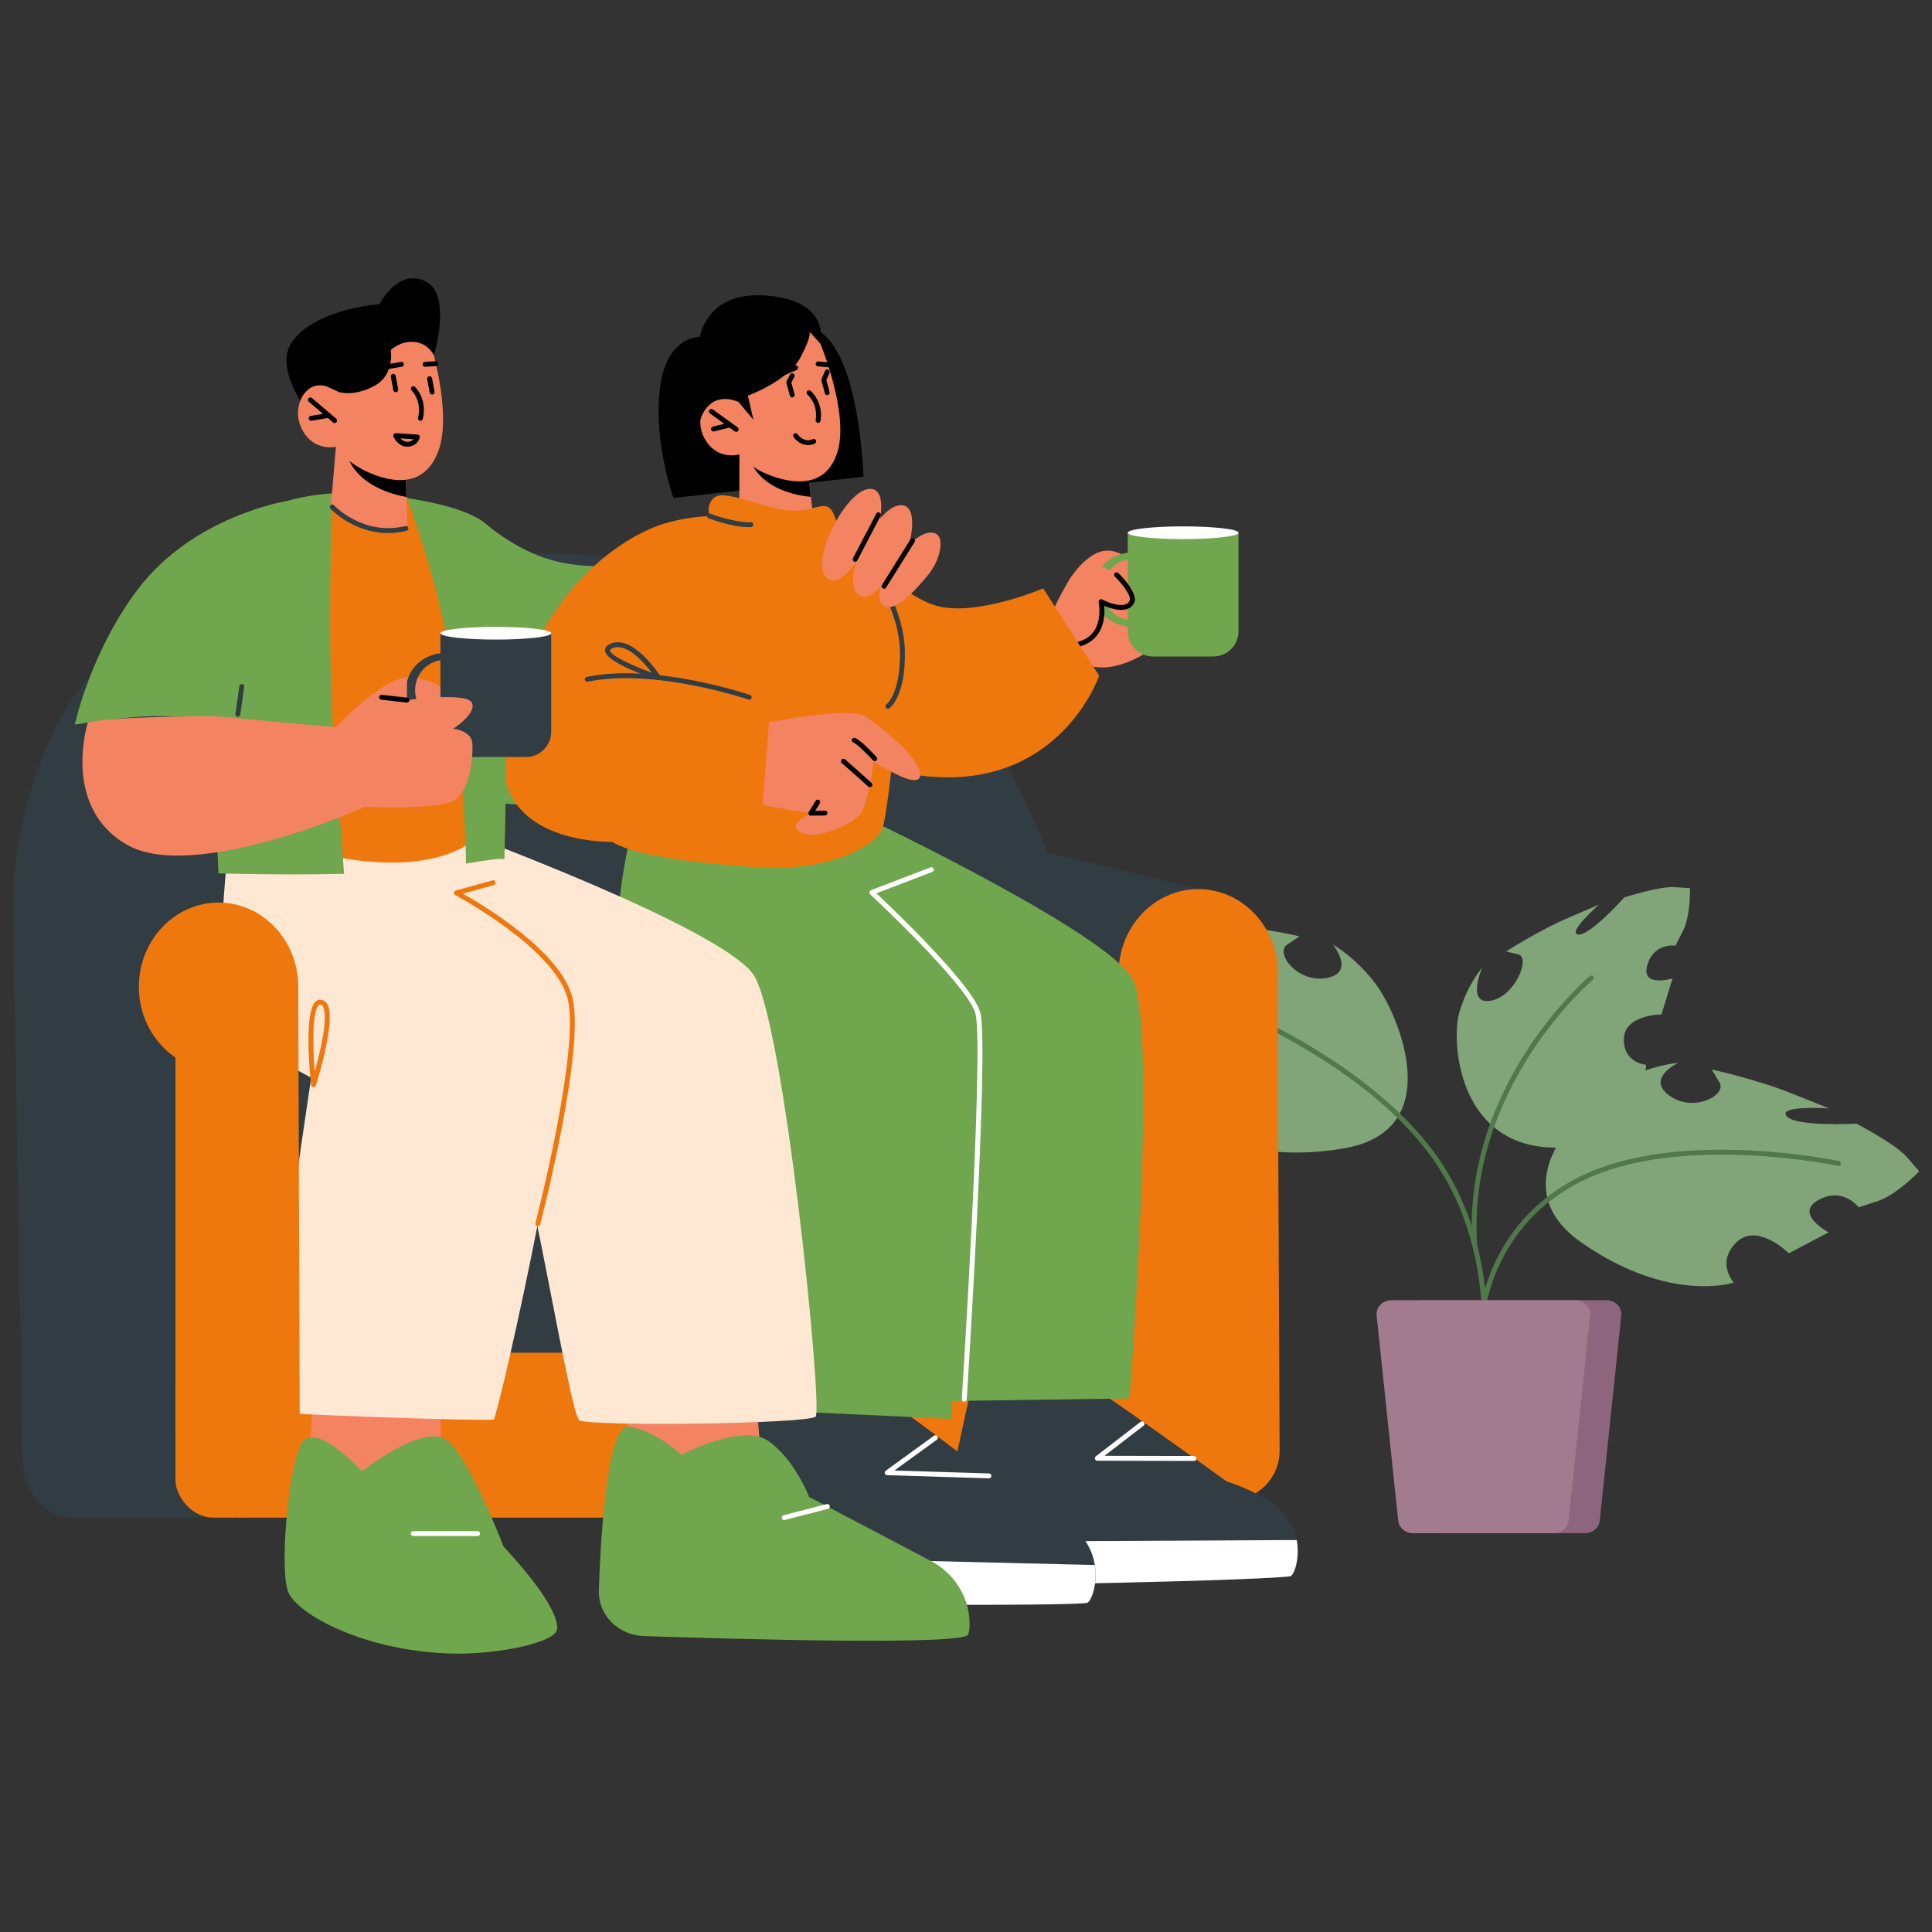 <?xml version="1.0" encoding="UTF-8"?>
<svg id="Layer_1" data-name="Layer 1" xmlns="http://www.w3.org/2000/svg" viewBox="0 0 400 400">
  <rect x="0" y="0" width="400" height="400" fill="#333333" stroke="none"/>
  <defs>
    <style>
      .cls-1 {
        fill: #70a64d;
      }

      .cls-2 {
        fill: #fff;
      }

      .cls-3 {
        fill: #e78224;
      }

      .cls-4 {
        fill: #50784a;
      }

      .cls-5 {
        fill: #323c43;
      }

      .cls-6 {
        fill: #8d657d;
      }

      .cls-7 {
        fill: #fee8d4;
      }

      .cls-8 {
        fill: #81a479;
      }

      .cls-9 {
        fill: #a27b8f;
      }

      .cls-10 {
        fill: #f48361;
      }

      .cls-11 {
        fill: #ee770e;
      }
    </style>
  </defs>
  <path class="cls-10" d="M221.17,120.37s3.9-6.76,8.56-6.36,9.25,7.05,9.25,7.05l3.45,10.36s-8.64,8.02-16.07,6.6c-7.43-1.42-9.63-7-9.01-9.64.62-2.64,3.83-8,3.83-8Z"/>
  <path class="cls-1" d="M238.72,110.3h12.47c2.89,0,5.23,2.34,5.23,5.23v20.4h-22.93v-20.4c0-2.89,2.34-5.23,5.23-5.23Z" transform="translate(489.91 246.22) rotate(180)"/>
  <ellipse class="cls-2" cx="244.96" cy="110.3" rx="11.47" ry="1.32"/>
  <path class="cls-1" d="M226.34,122.09c0-4.24,3.6-7.69,8.04-7.69s8.04,3.45,8.04,7.69-3.61,7.69-8.04,7.69-8.04-3.45-8.04-7.69ZM228.25,122.09c0,3.46,2.75,6.28,6.13,6.28s6.14-2.82,6.14-6.28-2.75-6.28-6.14-6.28-6.13,2.82-6.13,6.28Z"/>
  <path class="cls-10" d="M222.1,119.71s2.92-3.74,5.87-2.54c2.95,1.2,8.81,5.57,6.38,7.4-2.43,1.83-6.38,0-6.38,0,0,0-.32,7.65-3.22,8.67-2.9,1.02-6.86,1.06-6.98-4.47-.08-3.43,4.34-9.07,4.34-9.07Z"/>
  <path d="M221.12,134.21c-.27,0-.49-.21-.51-.48-.01-.28.2-.52.48-.53,2.39-.11,4.15-.89,5.24-2.3,1.91-2.48,1.15-6.19,1.14-6.23-.04-.19.03-.39.19-.51.16-.12.37-.14.54-.04.84.45,3.34,1.5,4.78,1.02.42-.14.72-.4.9-.79.45-.94-1.53-3.48-3.07-4.99-.2-.19-.2-.52,0-.72.2-.2.52-.2.72,0,.71.69,4.19,4.23,3.28,6.15-.31.65-.81,1.09-1.5,1.31-1.49.5-3.55-.19-4.7-.68.13,1.4.11,4.04-1.46,6.09-1.28,1.66-3.29,2.57-6,2.7,0,0-.02,0-.02,0Z"/>
  <path d="M144.86,69.78s-6.89-.37-8.24,10.7c-1.35,11.07,2.82,22.62,2.82,22.62l39.32-4.41s-.73-26.98-10.29-30.7c-9.56-3.72-23.61,1.78-23.61,1.78Z"/>
  <g>
    <path class="cls-8" d="M358.95,265.54s-13.18,4.44-31.43-8.21c-18.25-12.66,1.85-30.09,8.18-33.51,6.32-3.42,11.71-3.75,11.71-3.75,0,0-6.75,3.22-1.75,6.79,4.99,3.57,11.95-.11,10.34-2.77l-1.61-2.66s9.08,1.95,16.7,5l7.61,3.05s-10.62-.69-8.83,1.58c1.79,2.27,14.49,1.59,14.49,1.59,0,0,8.05,4.14,10.52,7l2.47,2.86s-4.66,4.88-8.6,6.17l-3.94,1.29s-3.2-4.35-8.33-1.52c-5.13,2.83,2.1,6.7,2.1,6.7l-8.22,4.33s-6.49-6.46-10.82-2.3c-4.33,4.16-.59,8.38-.59,8.38Z"/>
    <path class="cls-4" d="M307.11,271.28c-.33-.03-.53-.28-.5-.56.02-.19,2.26-19.33,22.42-28.01,20.57-8.87,51.42-2.39,51.73-2.32.27.06.45.33.39.6-.06.27-.32.45-.6.39-.3-.07-30.84-6.47-51.11,2.26-19.59,8.45-21.79,27-21.81,27.19-.03.26-.25.45-.5.45Z"/>
    <path class="cls-8" d="M246.24,231.87s10.05,9.62,31.94,5.9c21.89-3.72,11.09-28.03,6.81-33.82-4.27-5.78-9.02-8.37-9.02-8.37,0,0,4.74,5.78-1.29,6.9-6.03,1.11-10.78-5.17-8.19-6.9l2.59-1.72s-9.05-2.09-17.24-2.55l-8.19-.46s9.91,3.88,7.33,5.17c-2.59,1.29-13.79-4.71-13.79-4.71,0,0-9.05.34-12.5,1.88l-3.45,1.54s2.15,6.39,5.17,9.23l3.02,2.84s4.74-2.59,8.19,2.16c3.45,4.74-4.74,5.17-4.74,5.17l5.6,7.4s8.62-3.09,10.78,2.51c2.16,5.6-3.02,7.84-3.02,7.84Z"/>
    <path class="cls-8" d="M340.82,220.45s-.94,17.79-19.61,17.14c-19.52-.68-20.78-22.24-19.06-28.04,1.71-5.8,4.72-9.21,4.72-9.21,0,0-3.36,7.72,1.73,6.86,5.09-.86,8.31-8.98,5.77-9.59l-2.54-.62s6.55-4.26,12.89-6.98l6.34-2.73s-6.72,5.92-4.3,6.2c2.42.28,9.55-7.69,9.55-7.69,0,0,7.25-2.34,10.42-2.12l3.17.22s.14,5.67-1.43,8.78l-1.57,3.11s-4.49-.68-5.85,4.06c-1.36,4.74,5.24,2.72,5.24,2.72l-2.3,7.47s-7.7.04-7.79,5.09c-.09,5.05,4.64,5.33,4.64,5.33Z"/>
    <path class="cls-4" d="M307.11,280.39c-.35-.04-.54-.3-.5-.57.03-.19,2.44-19.36-7.78-36.53-14-23.52-49.38-36.21-49.73-36.34-.26-.09-.4-.38-.31-.65.09-.26.38-.4.65-.31.36.13,36.08,12.94,50.27,36.78,10.41,17.48,7.94,36.99,7.92,37.18-.03.25-.25.44-.5.44Z"/>
    <path class="cls-4" d="M305.3,258.21c-.27,0-.49-.21-.5-.48-2.03-33.27,24.08-55.43,24.34-55.65.21-.18.53-.15.71.06.18.21.15.53-.06.71-.26.22-25.98,22.06-23.98,54.81.02.28-.2.52-.48.54,0,0-.02,0-.03,0Z"/>
    <path class="cls-6" d="M328.14,317.43h-29.15c-1.58,0-2.9-1.13-3.06-2.6l-4.46-42.47c-.18-1.7,1.24-3.17,3.06-3.17h38.08c1.82,0,3.24,1.47,3.06,3.17l-4.46,42.47c-.16,1.48-1.48,2.6-3.06,2.6Z"/>
    <path class="cls-9" d="M321.69,317.43h-29.15c-1.58,0-2.9-1.13-3.06-2.6l-4.46-42.47c-.18-1.7,1.24-3.17,3.06-3.17h38.08c1.82,0,3.24,1.47,3.06,3.17l-4.46,42.47c-.16,1.48-1.48,2.6-3.06,2.6Z"/>
  </g>
  <polygon class="cls-5" points="192.21 170.37 249.72 184.48 230.61 206.47 192.21 170.37"/>
  <path class="cls-5" d="M2.65,186.87l2.06,115.55c.13,6.55,4.68,11.78,10.25,11.78h45.36v-55.37L2.65,186.87Z"/>
  <path class="cls-5" d="M155.62,118.26c-1.39-1.95-149.01-16.99-128.86,30.31,21.56,50.62,106.33,102.67,171.96,94.85,55.94-6.67,10.87-86.38-6.98-114.6-3.88-6.14-10.57-9.92-17.83-10.1l-18.29-.45Z"/>
  <path class="cls-5" d="M56.37,132.97c-1.4-1.95-37.67-18.11-51.22,35.22-13.55,53.32,29.58,103.24,94.31,89.94,31.21-6.41,36-27.88,32.18-49.05-4.85-26.83-22.57-49.58-46.92-61.84l-28.36-14.27Z"/>
  <polygon class="cls-5" points="56.9 288.44 240.07 288.44 239.59 211.58 45.82 211.58 56.9 288.44"/>
  <rect class="cls-11" x="36.33" y="280.06" width="216.65" height="34.15" rx="7.77" ry="7.77"/>
  <ellipse class="cls-11" cx="248.09" cy="201.51" rx="16.5" ry="17.43"/>
  <path class="cls-11" d="M264.49,201.51l.44,98.89c.02,5.52-4.45,10.08-10.11,10.29l-6.03.23-16.71-18.03v-88.97l32.42-2.41Z"/>
  <path class="cls-5" d="M267.27,326.29c-1.12.76-69.43,2.54-71.07,1.26-.59-.46-.81-3.69-.73-8.34.14-8.44,3.76-23.13,5.69-32.17,0,0,23.94-.26,26.16.93,2.25,1.2,26.69,18.77,26.69,18.77,0,0,9.01,2.65,12.55,7.58,1.04,1.45,1.63,3.03,1.91,4.52.68,3.62-.42,6.92-1.21,7.44Z"/>
  <path class="cls-2" d="M267.27,326.29c-1.12.76-69.43,2.54-71.07,1.26-.59-.46-.81-3.69-.73-8.34l73-.36c.68,3.62-.42,6.92-1.21,7.44Z"/>
  <path class="cls-2" d="M247.19,302.47s-20-.04-20-.04c-.22,0-.41-.14-.48-.34-.07-.21,0-.43.17-.57l9.26-7.14c.22-.17.54-.13.71.09.17.22.13.54-.09.71l-8.09,6.23,18.52.04c.28,0,.51.23.51.51,0,.28-.23.51-.51.51Z"/>
  <path class="cls-5" d="M225.17,331.82c-1.2.77-73.26.56-74.95-.84-.6-.5-.74-3.92-.51-8.81.4-8.9,4.67-24.27,6.98-33.73,0,0,25.24.46,27.55,1.78,2.33,1.33,27.56,20.6,27.56,20.6,0,0,9.42,3.07,13,8.37,1.05,1.56,1.62,3.24,1.87,4.83.61,3.84-.66,7.28-1.5,7.8Z"/>
  <path class="cls-2" d="M225.17,331.82c-1.2.77-73.26.56-74.95-.84-.6-.5-.74-3.92-.51-8.81l76.96,1.85c.61,3.84-.66,7.28-1.5,7.8Z"/>
  <path class="cls-2" d="M204.75,306.07s-21.09-.65-21.09-.65c-.22,0-.4-.15-.47-.36-.06-.21.01-.43.19-.56l9.98-7.24c.23-.16.54-.12.71.11.16.23.11.54-.11.71l-8.78,6.37,19.59.61c.28,0,.5.24.49.52,0,.27-.23.49-.51.49Z"/>
  <polygon class="cls-10" points="64.95 285.79 63.78 307.92 89.28 314.21 91.31 305.18 91.17 282.61 64.95 285.79"/>
  <polygon class="cls-10" points="129.83 283.65 130.21 305.81 156.09 310.3 157.48 301.15 155.76 278.65 129.83 283.65"/>
  <path class="cls-3" d="M128.13,231.43c-.12,0-.23-.05-.32-.14-14.39-15.29-16.88-32.86-16.9-33.04-.03-.24.14-.46.38-.5.24-.03.46.14.5.38.02.17,2.48,17.48,16.67,32.55.17.18.16.46-.02.62-.09.08-.19.12-.3.12Z"/>
  <path class="cls-1" d="M180.56,169.96s48.38,23.08,53.85,32.59c5.47,9.51-.55,86.99-.55,86.99l-39.54.55-5.48-43.3-30.05-72.94,21.76-3.89Z"/>
  <path class="cls-1" d="M130.17,174.56s-4.4,19.72-1.16,27.62c2.6,6.34,21.28,22.9,21.28,22.9l1.02,66.56,45.71,2.13s.99-76.06.23-83.22c-.76-7.16-31.18-33.21-31.18-33.21l-35.91-2.77Z"/>
  <path class="cls-2" d="M199.64,290.22c-.31-.02-.52-.26-.51-.54.05-.71,4.55-71.38,2.88-79.62-1.13-5.6-21.64-24.72-21.85-24.91-.13-.12-.19-.3-.15-.47.03-.17.15-.31.32-.38l12.33-4.72c.26-.1.56.03.65.29.1.26-.03.55-.29.65l-11.57,4.43c3.48,3.28,20.47,19.48,21.56,24.9,1.69,8.37-2.67,76.97-2.86,79.89-.02.27-.24.47-.5.47Z"/>
  <path class="cls-2" d="M150.62,229.08c-.08,0-.16-.02-.24-.07-.14-.09-.22-.25-.2-.41.03-.28.68-6.94,3.84-9.04,1.02-.67,2.18-.81,3.44-.42,1.1.35,1.71.93,1.8,1.72.33,2.94-7.52,7.63-8.41,8.16-.07.04-.15.06-.22.06ZM156.1,219.8c-.57,0-1.1.16-1.59.49-2.18,1.45-3.05,5.65-3.34,7.5,3.16-1.96,7.39-5.18,7.21-6.83-.05-.42-.45-.75-1.18-.98-.38-.12-.75-.18-1.1-.18Z"/>
  <path class="cls-7" d="M96.47,172.63s51.98,19.19,59.37,28.94c6.39,8.43,14.56,90.18,13.03,91.72-1.53,1.53-46.98,2.08-48.96.75-1.97-1.33-11.56-61.49-14.34-61.65-2.78-.16-56.07-53.14-56.07-53.14l46.97-6.61Z"/>
  <path class="cls-10" d="M153.09,94.06l-.03,11.45s2.06,3.3,8.76,3.86c4.99.42,6.75-.7,6.75-.7l-.68-5.8-.67-5.66-12.09-2.7-2.03-.45Z"/>
  <path d="M155.12,94.51c.03.31.15.68.33,1.11,2.55,5.73,9.55,6.98,12.43,7.25l-.67-5.66-12.09-2.7Z"/>
  <path class="cls-10" d="M169.84,71.11s5.97,14.38,3.58,22.35c-2.39,7.97-9.67,6.58-14.01,4.95-4.34-1.63-6.32-4.35-6.32-4.35,0,0-4.11,1.31-6.77-2.54-2.66-3.84-.9-8.17,1.45-9.13,2.35-.96,5.09.78,5.09.78l-2.1-4.19s9.52-20.9,19.08-7.88Z"/>
  <path d="M152.42,89.41c-.1,0-.21-.03-.3-.1l-5.15-3.73c-.23-.16-.28-.48-.11-.71.16-.23.48-.28.71-.11l5.15,3.73c.23.16.28.48.11.71-.1.14-.25.21-.41.21Z"/>
  <path class="cls-11" d="M176.03,111.27s9.41,11.61,17.66,14.09c8.25,2.47,22.3-3.54,22.3-3.54l11.58,18.08s-8.89,26.17-40.37,20.14c-34.97-6.7-11.18-48.76-11.18-48.76Z"/>
  <path class="cls-1" d="M100.79,108.64s5.91,5.12,12.96,7.19c7.83,2.31,15.44,1.06,15.44,1.06,0,0-10.03,19.87-14.13,31.37-3.23,9.07-5.43,18.28-5.43,18.28,0,0-13.85,1.15-15.13-7.91-1.28-9.07,6.3-49.99,6.3-49.99Z"/>
  <path d="M147.72,89.33c-.23,0-.43-.15-.49-.38-.07-.27.1-.55.37-.62l3.4-.86c.27-.07.55.1.62.37.07.27-.1.55-.37.62l-3.4.86s-.08.02-.12.02Z"/>
  <path d="M169.38,87.56c-.36-.05-.54-.31-.5-.58.53-3.38-1.62-5.21-1.71-5.28-.21-.18-.25-.5-.07-.71.18-.22.49-.25.71-.07.11.09,2.69,2.25,2.07,6.22-.04.25-.25.43-.5.43Z"/>
  <path d="M171.56,76.05s-2.22-.21-2.22-.21c-.28-.03-.48-.27-.46-.55.03-.28.28-.47.55-.46l2.18.2c.28.03.48.27.46.55-.02.26-.25.46-.5.46Z"/>
  <path d="M161.78,77.92c-.19,0-.38-.11-.46-.3-.11-.26,0-.56.26-.67l2.94-1.28c.26-.11.56,0,.67.26.11.26,0,.56-.26.67l-2.94,1.28c-.07.03-.13.04-.2.04Z"/>
  <path class="cls-7" d="M46.91,178.8s-2.09,20.75-.48,28.51c1.6,7.76,18,15.8,18,15.8,0,0-10.28,68.66-9.19,69.14,1.09.49,46.1,2.1,46.98,1.62.89-.49,19.16-80.69,15.27-92.5-3.89-11.81-16.69-13.54-16.69-13.54l-53.88-9.03Z"/>
  <path class="cls-11" d="M137.62,108.39s-24.54,6.23-32.8,42.46c-5.79,25.39,23.76,23.44,23.76,23.44,0,0-1.74-11.05,7.27-13.96,9.01-2.91,13.09.58,13.09.58l-19.77-22.39,8.47-30.14Z"/>
  <path class="cls-11" d="M186.43,148.13s-1.45,5.52-1.45,6.69-1.45,14.54-2.33,16.87c-.86,2.32-9,9.02-26.17,7.85-17.15-1.16-28.2-3.21-30.82-6.11-2.62-2.91.88-55.84,5.23-61.07,4.36-5.23,15.99-5.52,15.99-5.52,0,0-.88-2.91,1.45-4.07,2.33-1.16,10.47,2.62,14.84,2.91,4.36.29,6.1-1.16,7.85-.86,1.74.29,2.32,4.07,2.32,4.07,0,0,5.97,3.78,10.91,15.99,4.93,12.21,2.17,23.27,2.17,23.27Z"/>
  <path class="cls-5" d="M183.82,146.74c-.16,0-.32-.08-.42-.22-.16-.23-.1-.55.13-.7.03-.02,2.99-2.26,2.8-11.07-.2-9.01-7.08-18.52-7.15-18.62-.17-.23-.12-.54.11-.71.22-.17.54-.12.71.11.29.4,7.14,9.86,7.34,19.2.21,9.45-3.1,11.83-3.24,11.93-.09.06-.19.09-.29.09Z"/>
  <path d="M164.02,82.29c-.22,0-.43-.15-.49-.38l-.71-2.63c-.03-.12-.02-.25.04-.37l.71-1.35c.13-.25.44-.34.68-.21.25.13.34.44.21.68l-.62,1.17.66,2.44c.07.27-.09.55-.36.62-.04.01-.09.02-.13.02Z"/>
  <path d="M171.27,81.8c-.22,0-.43-.15-.49-.37l-.71-2.63c-.03-.11-.02-.23.02-.33l.72-1.68c.11-.26.41-.38.67-.26.26.11.37.41.26.67l-.65,1.51.66,2.46c.07.27-.09.55-.36.62-.04.01-.09.02-.13.02Z"/>
  <path d="M152.86,83.18l3.12,3.72-1.14-4.98s8.3-3.04,10.85-7.85c2.55-4.81,1.89-5.42,1.89-5.42l2.25,2.47s2.44-8.91-11.26-9.93c-13.7-1.03-14.01,10.5-14.01,10.5,0,0-4.23,1.53-3.62,7.46.6,5.94,4.06,7.75,4.06,7.75,0,0,1.58-6.17,7.85-3.72Z"/>
  <path class="cls-5" d="M155.12,144.87c-.05,0-.11,0-.16-.03-.19-.07-19.45-6.59-33.28-3.7-.28.06-.54-.12-.6-.39-.06-.27.12-.54.39-.6,14.1-2.95,33.62,3.67,33.81,3.73.27.09.41.38.31.64-.07.21-.27.34-.48.34Z"/>
  <path class="cls-5" d="M136.29,140.78c-.05,0-.11,0-.16-.03-2.52-.84-10.76-3.75-10.87-6.07-.02-.4.16-.98,1.12-1.4,4.63-2.03,10.11,6.36,10.34,6.71.12.18.11.42-.02.58-.1.13-.25.2-.4.2ZM127.92,133.98c-.39,0-.77.07-1.14.24-.32.14-.52.3-.51.42.05,1,4.3,3.06,8.68,4.64-1.45-1.91-4.4-5.3-7.03-5.3Z"/>
  <path class="cls-5" d="M155.03,109.14c-3.46,0-8.12-1.76-8.33-1.84-.26-.1-.39-.39-.29-.65.1-.26.39-.39.65-.29.05.02,5.06,1.9,8.36,1.76.28-.04.52.2.53.48.01.28-.2.52-.48.53-.14,0-.29.01-.44.01Z"/>
  <path class="cls-11" d="M64.91,225.09c-.29-.03-.48-.21-.5-.45-.17-1.53-1.57-14.99.91-17.26.37-.34.82-.46,1.29-.37.47.09.86.39,1.13.84,1.89,3.19-1.91,15.49-2.35,16.88-.07.21-.26.35-.48.35ZM66.3,208c-.11,0-.2.04-.3.13-1.36,1.24-1.27,8.29-.84,13.78,1.25-4.51,2.85-11.6,1.7-13.54-.17-.28-.34-.34-.46-.37-.04,0-.07-.01-.1-.01Z"/>
  <path class="cls-1" d="M123.98,329.64s.78-35.02,6.22-34.29c5.44.73,10.89,5.84,10.89,5.84,0,0,12.44-6.57,17.88-2.92,5.44,3.65,8.57,11.67,8.57,11.67l25.21,13.25c4.66,2.45,7.78,7.18,7.98,12.44.04,1.12-.02,2.1-.27,2.77-.82,2.28-46.91,1-67.13.33-5.21-.17-9.34-4.19-9.34-9.09h0Z"/>
  <path class="cls-11" d="M93.55,110.39l-9.41-7.5-11.86-.9-10.93,4.06,5.72,70.79s17.23,4.7,28.59-1.3c11.37-6-2.12-65.15-2.12-65.15Z"/>
  <path class="cls-1" d="M49.62,108.82c5.34-4.95,14.04-6.32,19.16-6.69,0,0-1.25,33.52.51,54.15,1,11.66,1.61,19.78,1.94,24.63-12.28.3-26-.08-26-.08,0,0-3.52-64.68,4.39-72.01Z"/>
  <path class="cls-1" d="M104.79,155.39c-.07,12.45-.36,22.55-.36,22.55,0,0,.46-.61-7.96.86-.03-9.18-1.37-25.3-2.84-38.91-1.88-17.41-9.49-37.01-9.49-37.01l-15.36-.76c1.55-.11,2.79-.14,3.5-.14.43,0,.67.01.67.01,0,0,17.33.71,25.53,5.08,0,0,.21.11.58.31,1.4.84,2.5,1.8,3.1,2.89,2.39,4.29,2.75,27.13,2.62,45.11Z"/>
  <path class="cls-1" d="M59.33,103.74s-19.38,3.09-30.85,18.34c-9.84,13.07-12.99,27.94-12.99,27.94,0,0,10.9-1.83,17.49-1.76,6.6.07,16.09.85,16.09.85l10.26-45.37Z"/>
  <path d="M89.83,73.57s3.89-12.72-1.83-15.38c-5.72-2.65-9.42,4.78-9.42,4.78,0,0-12.94.85-18,7.65-5.06,6.8,6.72,19.19,6.72,19.19l22.52-16.24Z"/>
  <path class="cls-10" d="M69.55,92.49l-1.01,11.88s1.85,3.6,8.75,4.75c5.14.86,7.06-.16,7.06-.16l-.21-6.08-.21-5.93-12.31-3.82-2.07-.64Z"/>
  <path d="M71.61,93.14c0,.33.09.72.25,1.18,2.16,6.16,9.31,8.05,12.28,8.57l-.21-5.93-12.31-3.82Z"/>
  <path class="cls-10" d="M88.87,70.11s4.97,15.42,1.81,23.49c-3.16,8.07-10.59,6-14.95,3.94-4.36-2.06-6.18-5.04-6.18-5.04,0,0-4.37,1.01-6.8-3.2-2.43-4.21-.24-8.55,2.28-9.34,2.52-.79,5.21,1.24,5.21,1.24l-1.82-4.52s11.65-20.87,20.45-6.56Z"/>
  <path d="M69.29,87.59c-.12,0-.23-.04-.33-.12l-5.03-4.3c-.21-.18-.24-.5-.06-.71.18-.21.5-.24.71-.06l5.03,4.3c.21.18.24.5.06.71-.1.12-.24.18-.39.18Z"/>
  <path d="M64.42,87.11c-.24,0-.46-.18-.5-.42-.05-.28.14-.54.42-.58l3.6-.61c.27-.05.54.14.58.42.05.28-.14.54-.42.58l-3.6.61s-.06,0-.09,0Z"/>
  <path d="M87.04,87.11s-.08,0-.12-.01c-.27-.07-.44-.34-.37-.61.84-3.48-1.25-5.56-1.33-5.65-.2-.19-.2-.52-.01-.72.19-.2.51-.21.71-.01.11.1,2.59,2.56,1.62,6.61-.06.23-.26.39-.49.39Z"/>
  <path d="M89.46,81.69c-.24,0-.45-.17-.5-.41l-.51-2.79c-.05-.28.13-.54.41-.59.28-.04.54.13.59.41l.51,2.79c.05.28-.13.54-.41.59-.03,0-.06,0-.09,0Z"/>
  <path d="M81.93,81.2c-.24,0-.45-.17-.5-.41l-.51-2.79c-.05-.28.13-.54.41-.59.28-.04.54.13.59.41l.51,2.79c.05.28-.13.54-.41.59-.03,0-.06,0-.09,0Z"/>
  <path d="M89.83,73.57s-1.09-2.5-4.05-2.77c-2.96-.27-4.87,1.67-4.87,1.67,0,0,.88,5.1-3.38,7.41-4.25,2.31-7.31,1.3-7.31,1.3l-2.83-1.29-1.78-4.45,9.23-8.39,11.43-4.85,4.31,4.64-.75,6.73Z"/>
  <path class="cls-5" d="M80.35,110.36c-7.2,0-11.89-4.99-11.95-5.05-.19-.21-.18-.53.03-.72.2-.19.53-.18.72.03.06.06,6.05,6.41,14.78,4.29.27-.07.55.1.61.37s-.1.55-.37.61c-1.33.33-2.61.47-3.81.47Z"/>
  <path class="cls-10" d="M18.18,149.61s-5.58,17.54,8.21,25.34c13.79,7.8,48.84-7.72,48.84-7.72l-3.62-16.47-27.15-2.49s-21.9,0-26.28,1.35Z"/>
  <path d="M88.01,75.94c-.27,0-.49-.21-.51-.48-.02-.28.19-.52.47-.54l2.24-.14c.3-.01.52.19.54.47s-.19.52-.47.54l-2.24.14s-.02,0-.03,0Z"/>
  <path d="M79.97,76.47c-.24,0-.46-.17-.5-.42-.05-.28.14-.54.41-.58l3.15-.54c.27-.04.54.14.58.41.05.28-.14.54-.41.58l-3.15.54s-.06,0-.09,0Z"/>
  <path class="cls-11" d="M111.34,253.91s-.08,0-.13-.02c-.27-.07-.43-.35-.36-.62.09-.36,9.26-35.95,6.69-46.45-2.55-10.4-23.08-21.4-23.29-21.51-.18-.1-.29-.3-.27-.5.02-.21.17-.38.37-.43l7.62-2.11c.27-.07.55.08.62.35.08.27-.08.55-.35.62l-6.42,1.78c4.41,2.48,20.36,12.04,22.7,21.56,2.64,10.74-6.31,45.47-6.69,46.94-.06.23-.27.38-.49.38Z"/>
  <path class="cls-2" d="M162.36,314.71c-.23,0-.43-.15-.49-.38-.07-.27.09-.55.36-.62l8.93-2.3c.28-.07.55.09.62.36.07.27-.09.55-.36.62l-8.93,2.3s-.09.02-.13.02Z"/>
  <path class="cls-5" d="M49.24,148.41c-.35-.04-.54-.3-.5-.58l.82-5.78c.04-.28.29-.46.57-.43.28.04.47.3.43.57l-.82,5.78c-.04.25-.25.44-.5.44Z"/>
  <polygon class="cls-5" points="18.67 178.8 45.25 186.87 57.84 223.84 12.66 209 18.67 178.8"/>
  <ellipse class="cls-11" cx="45.25" cy="204.3" rx="16.5" ry="17.43"/>
  <path class="cls-11" d="M61.75,204.79l.34,98.89c.02,5.52-3.49,10.07-7.93,10.29l-4.73.23-13.1-18.03v-88.97l25.42-2.41Z"/>
  <path class="cls-1" d="M104.24,320.18s-7.13-18.78-11.96-22.11c-4.83-3.33-17.35,6.55-17.35,6.55,0,0-10.01-11.07-12.67-5.46-2.67,5.61-4.4,25.91-2.59,30.44,1.8,4.53,15.71,12.35,34.23,12.76,8.73.19,21.38-2.19,21.46-5.19.13-4.71-8.22-13.81-11.11-16.99Z"/>
  <path class="cls-2" d="M98.87,318.02h-13.3c-.28,0-.51-.23-.51-.51s.23-.51.51-.51h13.3c.28,0,.51.23.51.51s-.23.51-.51.51Z"/>
  <path d="M84.35,92.48c-2.01,0-2.85-2-2.89-2.09-.07-.16-.04-.35.06-.49.1-.14.27-.23.44-.21l4.48.28c.15,0,.29.09.38.2.09.12.12.28.09.42-.16.65-.89,1.88-2.55,1.88ZM82.9,90.77c.32.35.8.7,1.45.7s1.02-.26,1.25-.53l-2.7-.17Z"/>
  <path d="M167.3,92.15c-1.44,0-2.54-.99-3-1.67-.16-.23-.1-.54.13-.7.23-.16.54-.1.7.13.05.08,1.29,1.83,3.14,1.01.25-.12.56,0,.67.26.11.26,0,.56-.26.67-.49.22-.95.31-1.39.31Z"/>
  <path class="cls-10" d="M155.85,150.2s18.3-3.92,22.93-2.12c4.63,1.79,1.11,17.03-.25,19.81-1.35,2.78-20.32-1.17-20.32-1.17l-5.57-7.76,3.21-8.75Z"/>
  <path class="cls-10" d="M178.78,148.08s11.22,7.44,11.7,12.15-13.32-4.99-13.32-4.99l1.63-7.15Z"/>
  <path class="cls-10" d="M171.72,167.27s-9.39,2.24-6.37,4.78c3.02,2.54,12.31-1.76,13.18-4.17.87-2.4-6.01-5.33-6.01-5.33l-.81,4.72Z"/>
  <path d="M167.87,168.88c-.18,0-.35-.1-.44-.26-.09-.16-.09-.36.01-.52l1.44-2.31c.15-.24.46-.31.7-.16.24.15.31.46.16.7l-.95,1.52,2.01-.02c.3,0,.51.22.51.5,0,.28-.22.51-.5.51l-2.94.03h0Z"/>
  <path d="M181.12,157.58c-.14,0-.27-.06-.37-.16-1.19-1.29-3.34-3.43-4.06-3.68-.26-.09-.41-.38-.31-.64.09-.26.38-.41.64-.31,1.17.4,3.93,3.36,4.47,3.95.19.21.18.53-.03.72-.1.09-.22.13-.34.13Z"/>
  <path d="M180.11,162.98c-.12,0-.24-.04-.34-.13l-5.49-4.88c-.21-.19-.23-.51-.04-.72.19-.21.51-.23.71-.04l5.49,4.88c.21.19.23.51.04.72-.1.11-.24.17-.38.17Z"/>
  <path class="cls-11" d="M159.49,146.24l-1.92,24.13s-7.48,2.01-14.62,2.45l-7.13.44,7.13-28.9,16.54,1.88Z"/>
  <path class="cls-10" d="M181.99,108.7s2.09-8.49-2.59-7.38c-4.68,1.11-11.94,15.18-8.13,18.39,3.81,3.21,10.71-11.01,10.71-11.01Z"/>
  <path class="cls-10" d="M188.39,112.08s2.09-8.49-2.59-7.38c-4.68,1.11-11.94,15.18-8.13,18.39,3.81,3.21,10.71-11.01,10.71-11.01Z"/>
  <path class="cls-10" d="M84.26,140.27s2.42-.08,4.57.74c2.15.82,4.14,2.34,3.74,3.48-.4,1.14-3.76,1.63-3.82,1.63s-6.02.11-6.02.11l-.58-3.34,2.12-2.62Z"/>
  <path class="cls-10" d="M192.23,118.92c1.24-1.55,2.14-3.36,2.42-5.33.25-1.74-.04-3.45-2.16-3.31-4.25.27-12.7,11.44-9.86,14.81,2.11,2.5,7.15-3.11,9.61-6.17Z"/>
  <path d="M183.02,121.9c-.09,0-.19-.02-.27-.08-.24-.15-.31-.46-.16-.7l5.91-9.45c.15-.24.46-.31.7-.16.24.15.31.46.16.7l-5.91,9.45c-.1.15-.26.24-.43.24Z"/>
  <path d="M177.04,116.32c-.08,0-.16-.02-.23-.06-.25-.13-.34-.44-.21-.68l4.82-9.23c.13-.25.44-.34.68-.21.25.13.34.44.21.68l-4.82,9.23c-.09.17-.27.27-.45.27Z"/>
  <path class="cls-5" d="M96.42,131.1h12.47c2.89,0,5.23,2.34,5.23,5.23v20.4h-22.93v-20.4c0-2.89,2.34-5.23,5.23-5.23Z" transform="translate(205.31 287.83) rotate(180)"/>
  <path class="cls-2" d="M91.19,131.1c0,.73,5.13,1.32,11.47,1.32s11.47-.59,11.47-1.32-5.13-1.32-11.47-1.32-11.47.59-11.47,1.32Z"/>
  <path class="cls-5" d="M84.04,142.9c0-4.24,3.6-7.69,8.04-7.69s8.04,3.45,8.04,7.69-3.61,7.69-8.04,7.69-8.04-3.45-8.04-7.69ZM85.94,142.9c0,3.46,2.75,6.28,6.14,6.28s6.14-2.82,6.14-6.28-2.75-6.28-6.14-6.28-6.14,2.82-6.14,6.28Z"/>
  <path class="cls-10" d="M84.26,140.27v4.68s12.26-1.7,13.42.51c1.16,2.21-3.83,5.41-3.83,5.41,0,0,3.6.38,3.93,2.85.21,1.56-.1,9.28-3.44,11.78-3.34,2.5-20.98,1.43-20.98,1.43l-4.73-15.52s10.44-11.13,15.63-11.13Z"/>
  <path d="M84.26,145.46c-.06,0-5.31-.59-5.31-.59-.28-.03-.48-.28-.45-.56.03-.28.26-.48.56-.45l5.25.58c.28.03.48.28.45.56-.03.26-.25.45-.5.45Z"/>
</svg>
